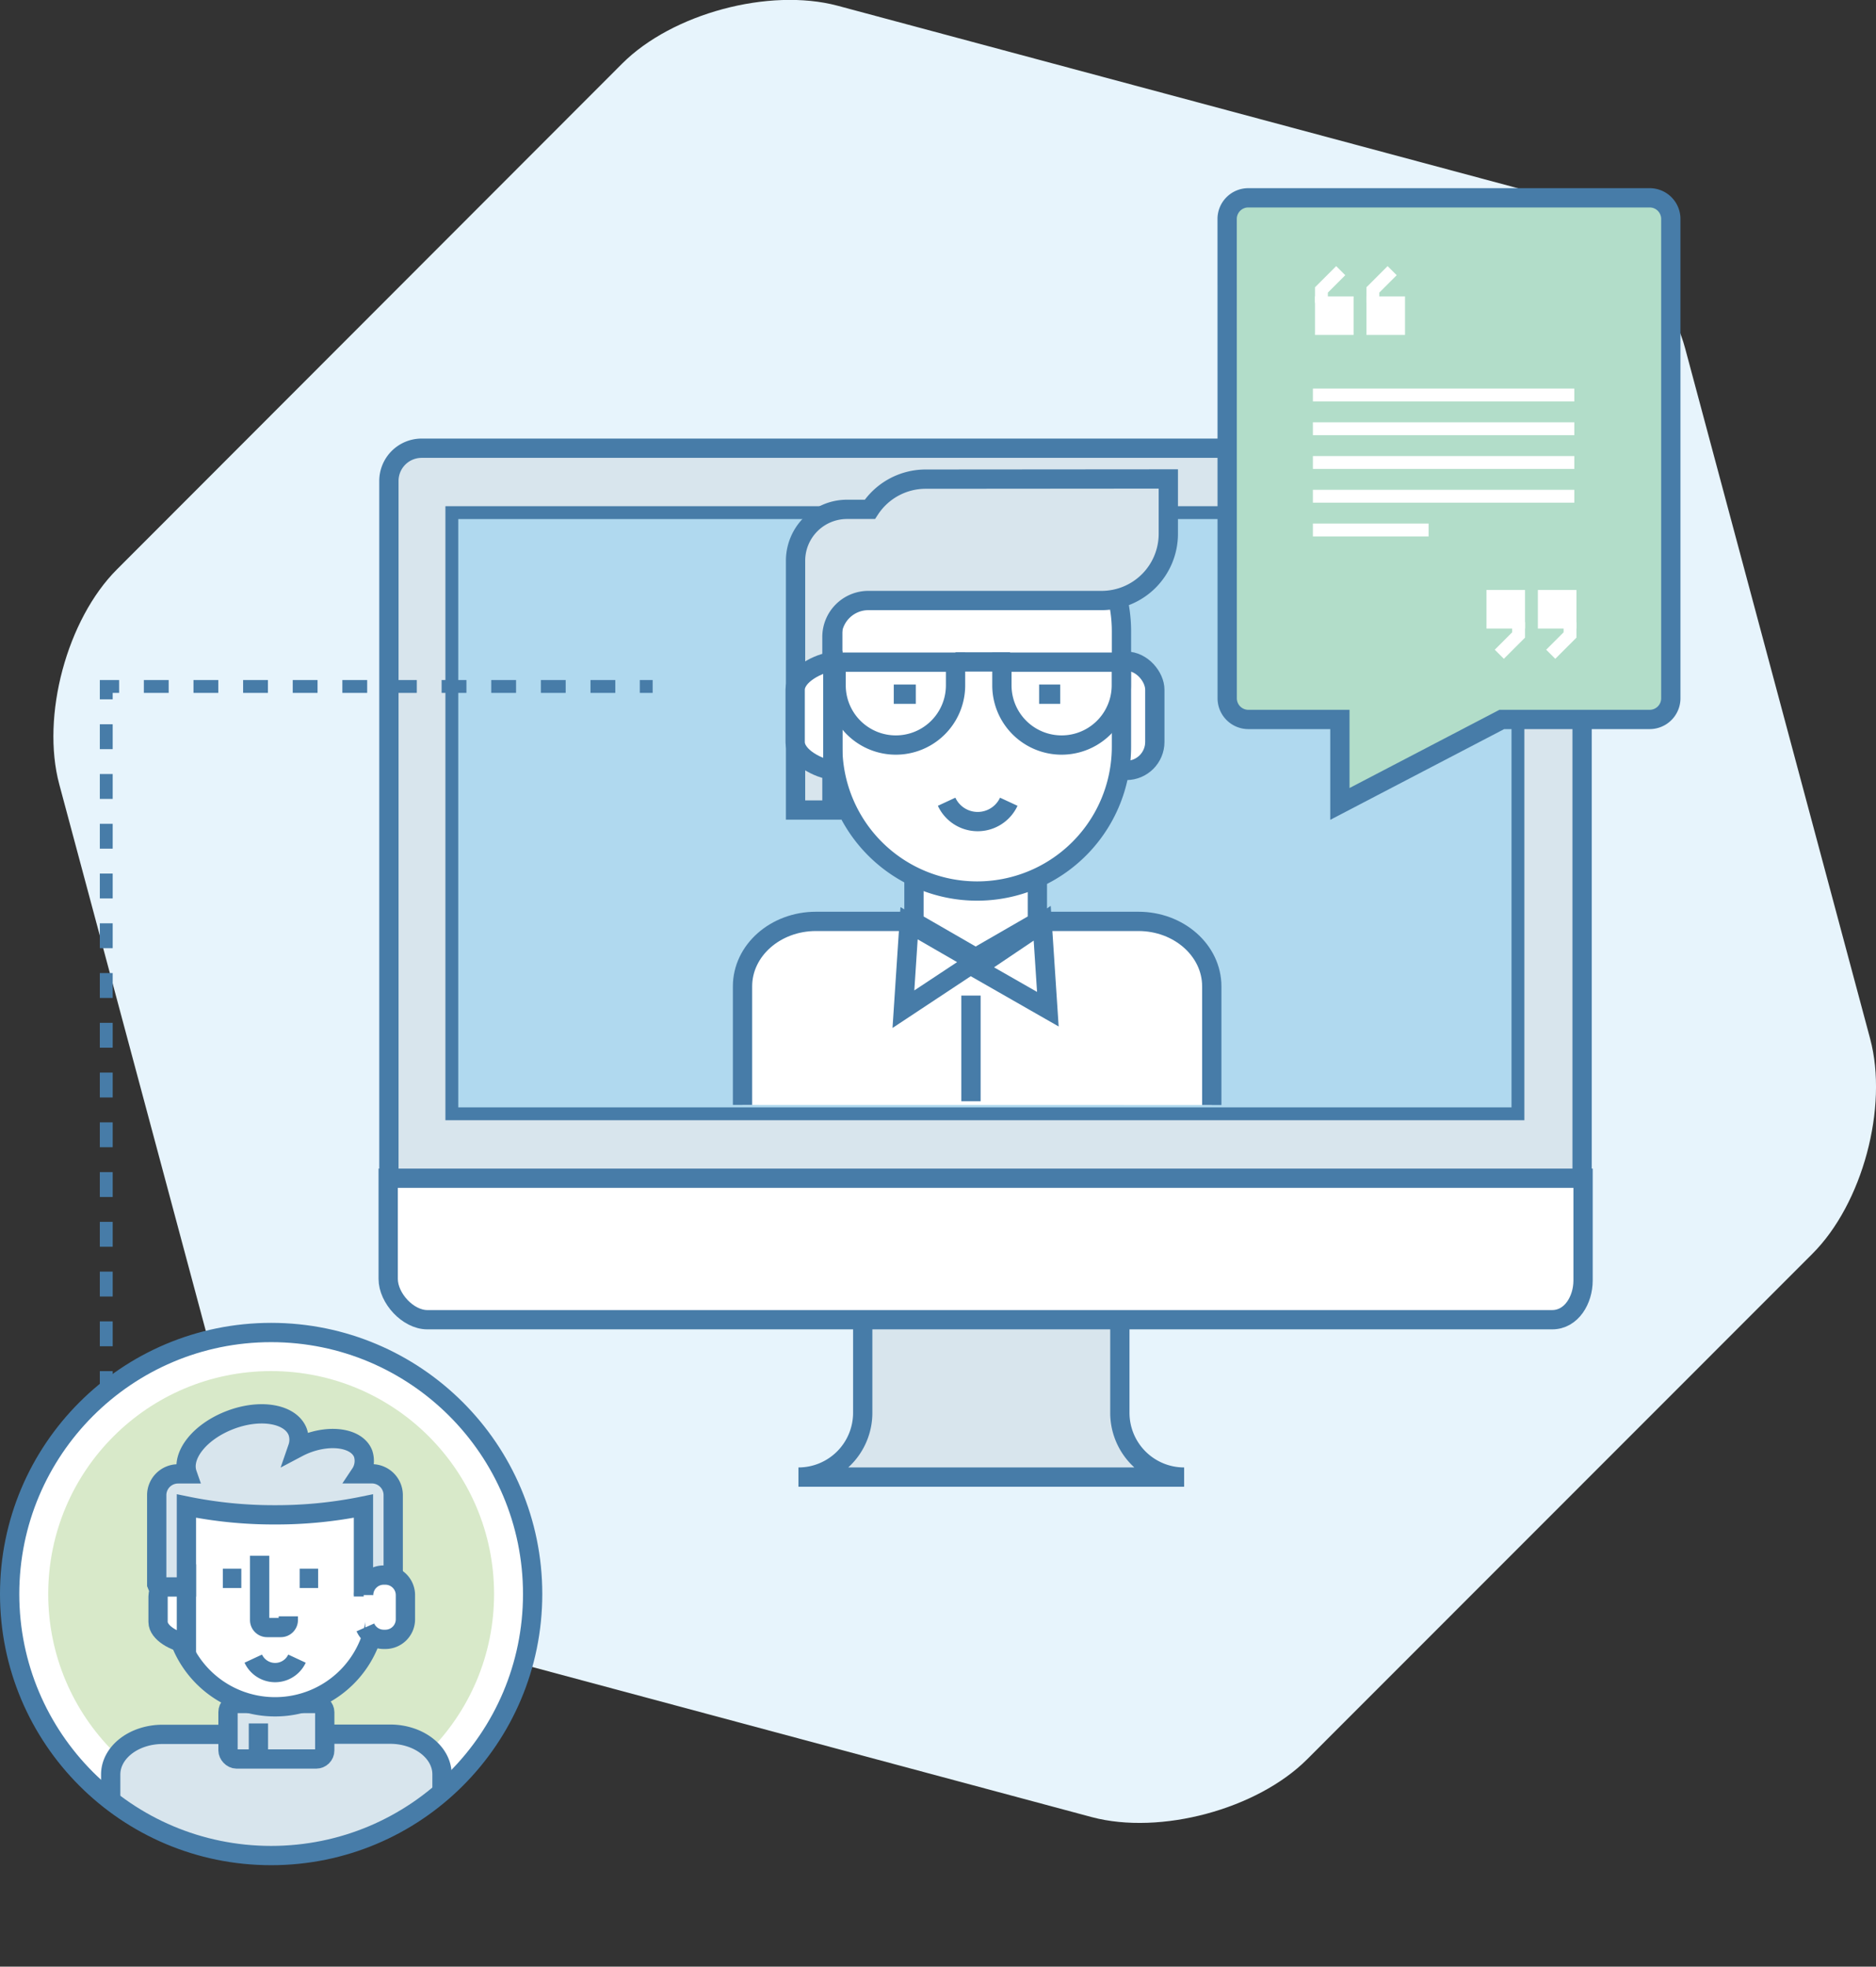 <svg xmlns="http://www.w3.org/2000/svg" xmlns:xlink="http://www.w3.org/1999/xlink" viewBox="0 0 291.84 305.91"><rect x="0" y="0" width="291.84" height="305.91" fill="#333333" stroke="none"/><defs><style>.cls-1,.cls-12,.cls-6,.cls-7,.cls-8,.cls-9{fill:none;}.cls-1,.cls-10,.cls-3,.cls-4,.cls-5,.cls-6,.cls-7,.cls-8,.cls-9{stroke:#477ca8;}.cls-1,.cls-10,.cls-3,.cls-5{stroke-width:3px;}.cls-2{fill:#e7f4fc;}.cls-3{fill:#d8e5ed;}.cls-4{fill:#b0d9ef;}.cls-11,.cls-12,.cls-4,.cls-6,.cls-7,.cls-8,.cls-9{stroke-width:2px;}.cls-11,.cls-13,.cls-5{fill:#fff;}.cls-6,.cls-7,.cls-8,.cls-9{stroke-miterlimit:2;}.cls-7{stroke-dasharray:4.33 4.33;}.cls-8{stroke-dasharray:3.87 3.87;}.cls-9{stroke-dasharray:3.86 3.86;}.cls-10{fill:#b2ddc9;}.cls-11,.cls-12{stroke:#fff;}.cls-14{fill:#d8e9c9;}.cls-15{clip-path:url(#clip-path);}</style><clipPath id="clip-path"><circle class="cls-1" cx="42.18" cy="247.95" r="40.68"/></clipPath></defs><title>PSI_Support</title><g id="Layer_2" data-name="Layer 2"><g id="Layer_4" data-name="Layer 4"><path class="cls-2" d="M203.34,273.66c-7.78,7.78-22.84,11.81-33.46,9L62.49,253.85C51.87,251,40.84,240,38,229.35L9.22,122c-2.85-10.62,1.19-25.68,9-33.46L96.8,9.88c7.78-7.78,22.84-11.81,33.46-9L237.66,29.69c10.63,2.85,21.65,13.87,24.49,24.5l28.78,107.39c2.85,10.63-1.19,25.68-9,33.46Z"/><path class="cls-3" d="M134.21,201.76v18a10,10,0,0,1-10,10h60a10,10,0,0,1-10-10v-18Z"/><path class="cls-3" d="M246.12,183.38V74.8A5.09,5.09,0,0,0,241,69.72H65.58A5.09,5.09,0,0,0,60.5,74.8V183.38Z"/><rect class="cls-4" x="70.29" y="79.74" width="165.85" height="93.51"/><path class="cls-5" d="M60.39,183.27v15.66c0,3,3.08,6.35,6.08,6.35h175c3,0,4.8-3.09,4.8-6.09V183.27Z"/><path class="cls-6" d="M59.53,215.28"/><path class="cls-7" d="M20.69,215.28"/><path class="cls-7" d="M53.19,215.28"/><line class="cls-6" x1="16.53" y1="215.28" x2="16.53" y2="213.28"/><line class="cls-8" x1="16.53" y1="209.41" x2="16.53" y2="110.72"/><polyline class="cls-6" points="16.53 108.78 16.53 106.78 18.53 106.78"/><line class="cls-9" x1="22.38" y1="106.78" x2="97.6" y2="106.78"/><line class="cls-6" x1="99.53" y1="106.78" x2="101.53" y2="106.78"/><path class="cls-5" d="M115.51,171.87V153.43c0-5.59,5.12-10.11,11.43-10.11h50.15c6.31,0,11.42,4.53,11.42,10.11v18.45"/><polygon class="cls-5" points="161.38 143.42 151.78 148.96 142.18 143.42 142.18 122.46 151.78 122.46 161.38 122.46 161.38 143.42"/><polygon class="cls-5" points="140.54 156.98 151.74 149.57 141.42 143.61 140.54 156.98"/><polygon class="cls-5" points="163.01 156.98 151.8 150.57 162.13 143.61 163.01 156.98"/><rect class="cls-5" x="170.42" y="102.85" width="9.23" height="16.99" rx="4.43" ry="4.43"/><path class="cls-5" d="M174.46,116.15A22.45,22.45,0,0,1,152,138.6h0a22.45,22.45,0,0,1-22.45-22.45v-18A22.45,22.45,0,0,1,152,75.75h0A22.45,22.45,0,0,1,174.46,98.2Z"/><path class="cls-3" d="M144,74.53a10.37,10.37,0,0,0-8.68,4.7h-3.56a8,8,0,0,0-8,8V126h5.66V99.07A5.67,5.67,0,0,1,135,93.41h36.34A10.38,10.38,0,0,0,181.75,83v-8.5Z"/><path class="cls-5" d="M129.56,102.9c-2.23.23-5.86,2.09-5.86,4.39v8.13c0,2.29,3.63,4.16,5.86,4.39Z"/><path class="cls-5" d="M147.26,124.71a5.33,5.33,0,0,0,9.67,0"/><path class="cls-5" d="M130.07,103v3.6a9.29,9.29,0,1,0,18.58,0V103Z"/><path class="cls-5" d="M155.86,103v3.6a9.29,9.29,0,1,0,18.58,0V103Z"/><line class="cls-5" x1="142.47" y1="107.98" x2="139.04" y2="107.98"/><line class="cls-5" x1="164.93" y1="107.98" x2="161.65" y2="107.98"/><line class="cls-5" x1="148.64" y1="102.96" x2="157.13" y2="102.96"/><line class="cls-5" x1="151.05" y1="154.86" x2="151.05" y2="171.3"/><path class="cls-10" d="M190.91,108.62a3.29,3.29,0,0,0,3.29,3.29h14.24v13.14l25.19-13.14h23a3.29,3.29,0,0,0,3.29-3.29V34.06a3.29,3.29,0,0,0-3.29-3.29H194.19a3.29,3.29,0,0,0-3.29,3.29Z"/><rect class="cls-11" x="240.24" y="92.77" width="4" height="4"/><polyline class="cls-12" points="244.24 96.77 244.24 98.77 241.24 101.77"/><rect class="cls-11" x="232.24" y="92.77" width="4" height="4"/><polyline class="cls-12" points="236.24 96.77 236.24 98.77 233.24 101.77"/><rect class="cls-11" x="205.57" y="47.1" width="4" height="4"/><polyline class="cls-12" points="205.57 47.1 205.57 45.1 208.57 42.1"/><rect class="cls-11" x="213.57" y="47.1" width="4" height="4"/><polyline class="cls-12" points="213.57 47.1 213.57 45.1 216.57 42.1"/><line class="cls-12" x1="204.24" y1="61.44" x2="244.91" y2="61.44"/><line class="cls-12" x1="204.24" y1="66.69" x2="244.91" y2="66.69"/><line class="cls-12" x1="204.24" y1="71.94" x2="244.91" y2="71.94"/><line class="cls-12" x1="204.24" y1="77.19" x2="244.91" y2="77.19"/><line class="cls-12" x1="204.24" y1="82.44" x2="222.24" y2="82.44"/><circle class="cls-13" cx="42.18" cy="247.95" r="40.22"/><circle class="cls-14" cx="42.18" cy="247.95" r="34.68"/><g class="cls-15"><path class="cls-3" d="M68.76,305.91V276c0-3.45-3.61-6.25-8.07-6.25H49.22a4.53,4.53,0,0,0,0-.48V255.69c0-2.93-2.71-5.31-6.06-5.31H42.8c-3.35,0-6.06,2.37-6.06,5.31v13.61a4.74,4.74,0,0,0,0,.48H25.29c-4.46,0-8.07,2.8-8.07,6.25v29.89"/><rect class="cls-3" x="35.47" y="264.98" width="15.05" height="8.63" rx="1.33" ry="1.33"/><path class="cls-5" d="M58.58,249.7A15.78,15.78,0,0,1,42.8,265.49h0A15.78,15.78,0,0,1,27,249.7v-8.64A15.78,15.78,0,0,1,42.8,225.28h0a15.78,15.78,0,0,1,15.78,15.78Z"/><path class="cls-5" d="M29,245c-1.68.18-4.41,1.58-4.41,3.3v4c0,1.72,2.73,3.13,4.41,3.3Z"/><line class="cls-5" x1="34.67" y1="245.51" x2="37.54" y2="245.51"/><line class="cls-5" x1="46.62" y1="245.51" x2="49.49" y2="245.51"/><path class="cls-5" d="M39.4,258a3.75,3.75,0,0,0,6.8,0"/><path class="cls-3" d="M57.9,229.25H56.06a3.62,3.62,0,0,0,.43-3.13c-.93-2.39-4.91-3.08-8.9-1.53a13,13,0,0,0-1.28.59,3.77,3.77,0,0,0,0-2.46c-1.1-2.84-5.83-3.65-10.56-1.82s-7.6,5.53-6.61,8.36H27.7a3.32,3.32,0,0,0-3.32,3.32v13.85l.17.42H29V234.76c0-.17,0-.34,0-.5a67.48,67.48,0,0,0,13.77,1.37,67.49,67.49,0,0,0,13.77-1.37c0,.17,0,.33,0,.5v12.08H61c.06-.14.11-.28.17-.42V232.57A3.32,3.32,0,0,0,57.9,229.25Z"/><path class="cls-5" d="M40.39,242V252a1.16,1.16,0,0,0,1.16,1.16h2.13A1.16,1.16,0,0,0,44.85,252v-.58"/><line class="cls-5" x1="40.2" y1="273.16" x2="40.2" y2="268.08"/><path class="cls-5" d="M56.57,248.11A3.12,3.12,0,0,1,59.69,245h.26a3.12,3.12,0,0,1,3.12,3.12v3.78A3.12,3.12,0,0,1,59.95,255h-.26a3.12,3.12,0,0,1-2.85-1.86"/></g><circle class="cls-1" cx="42.18" cy="247.95" r="40.68"/></g></g></svg>